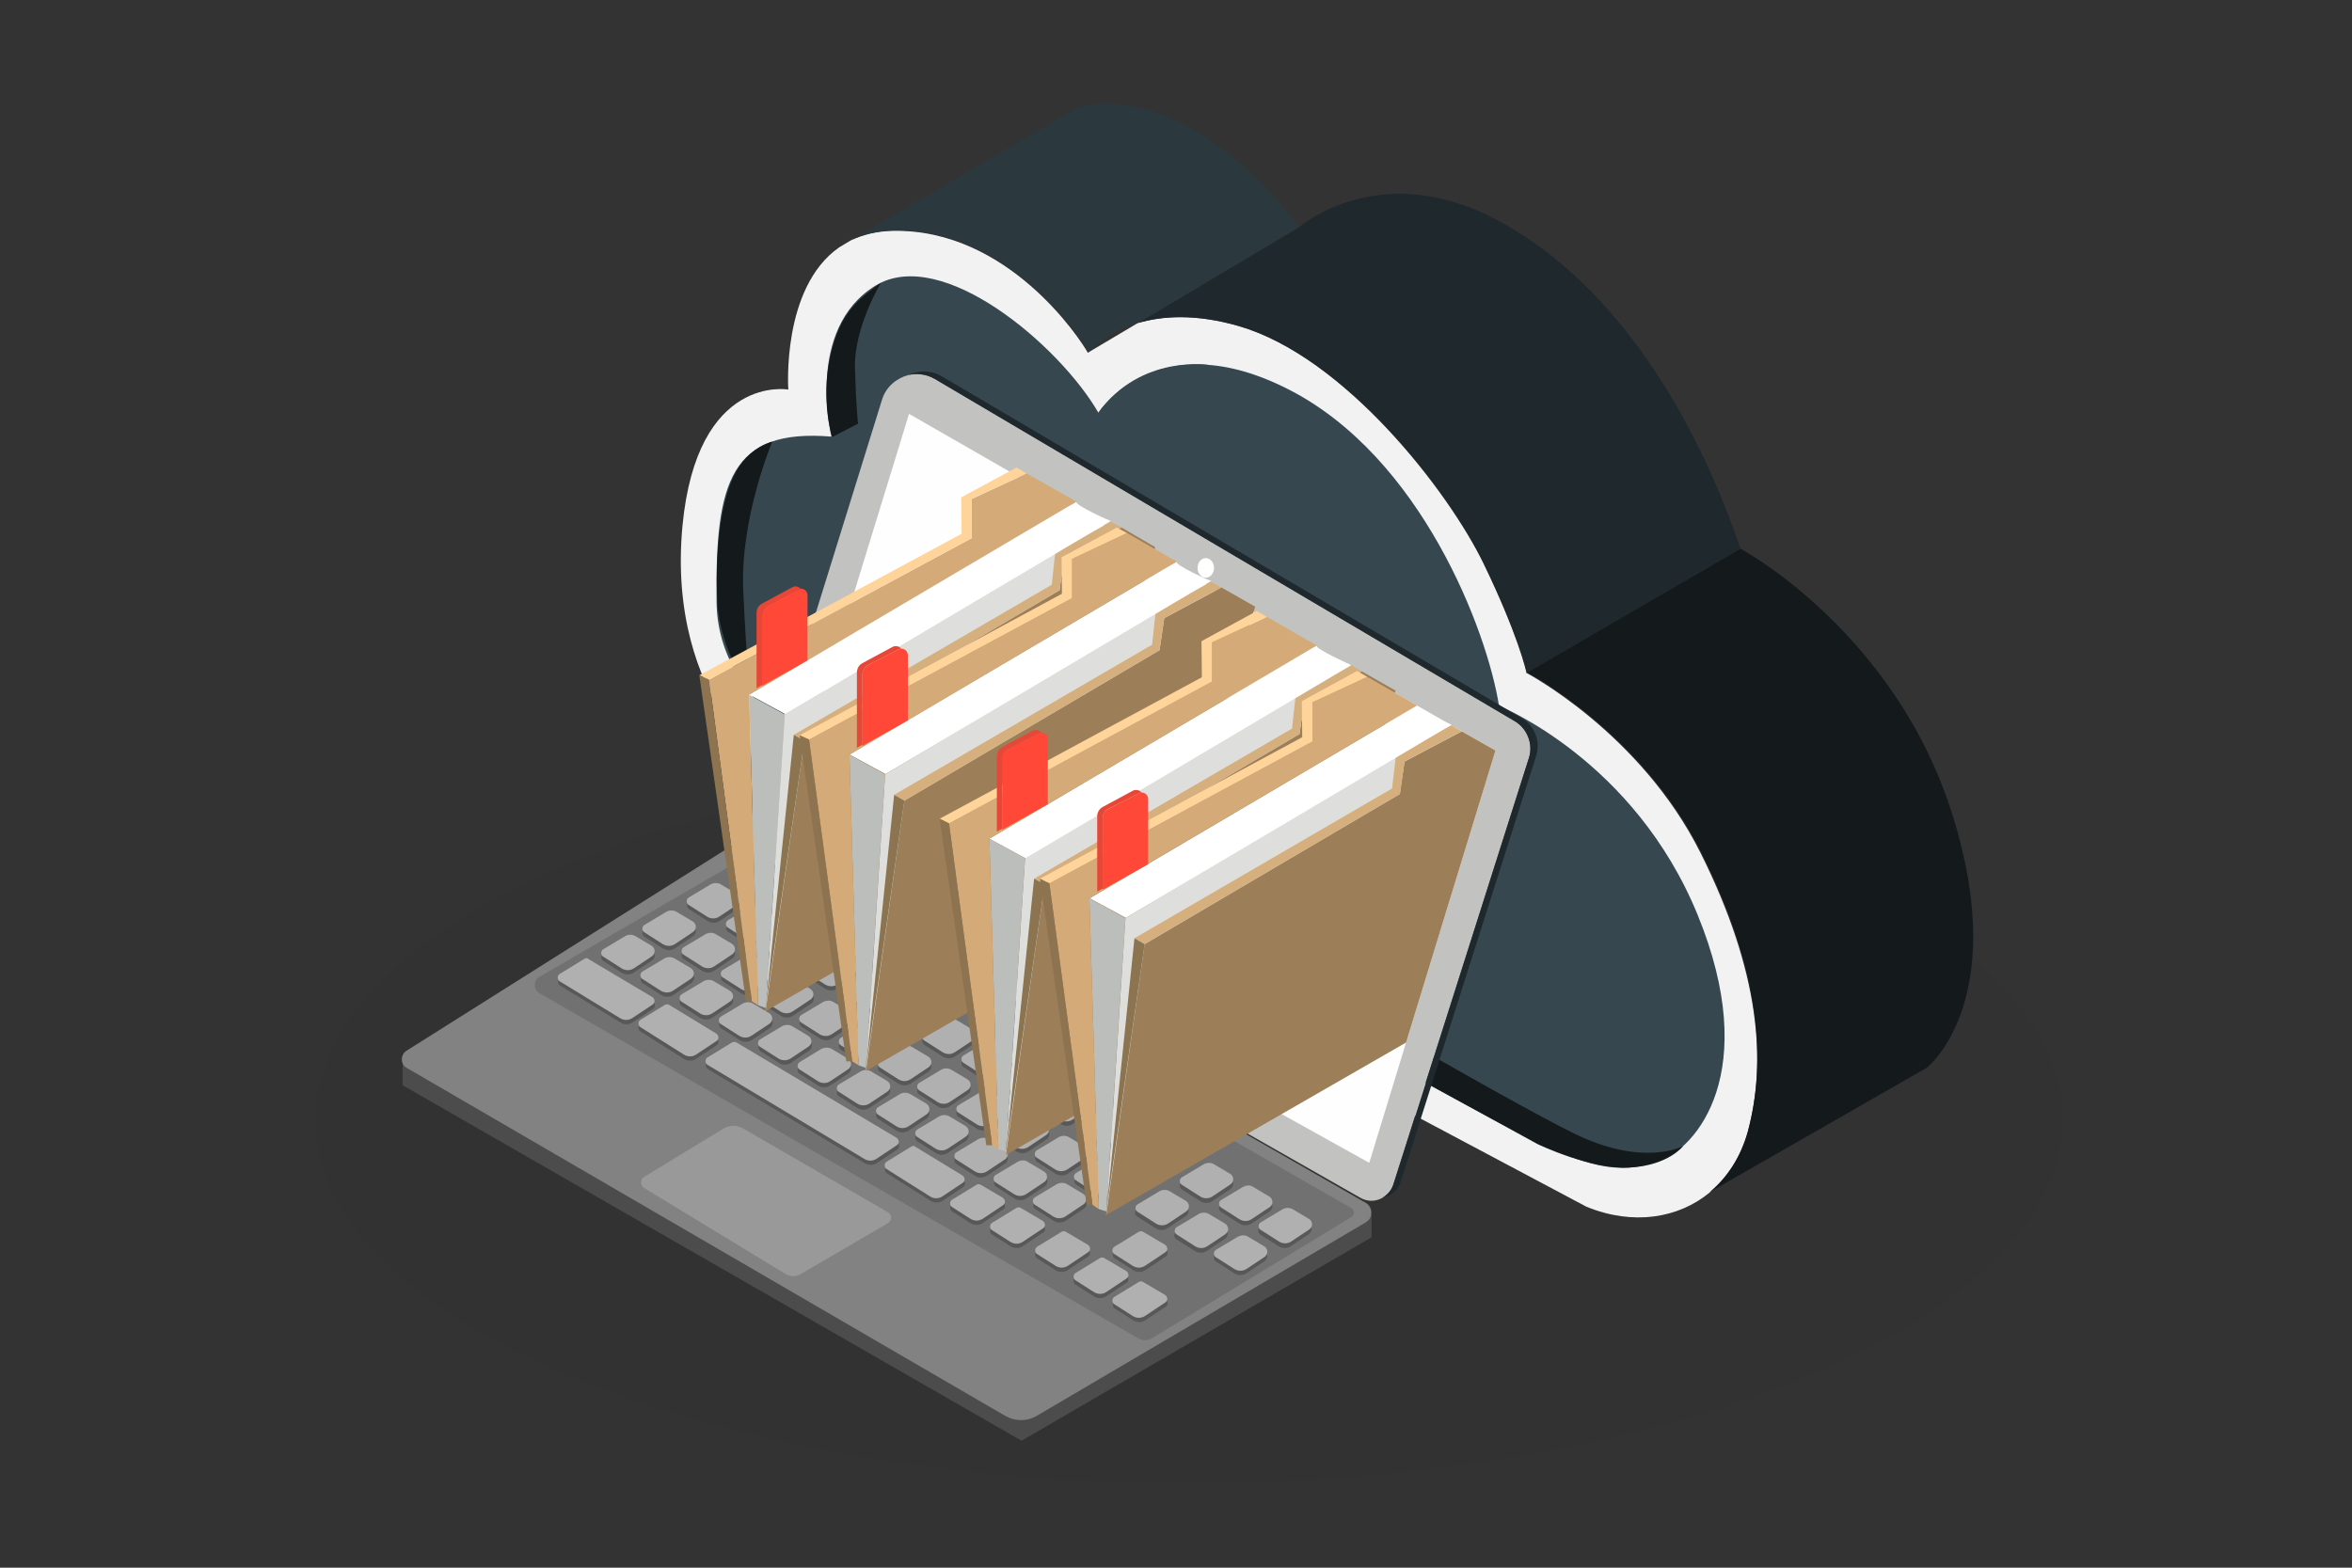<?xml version="1.0" encoding="utf-8"?>
<!-- Generator: Adobe Illustrator 26.0.1, SVG Export Plug-In . SVG Version: 6.00 Build 0)  -->
<svg version="1.1" id="Layer_1" xmlns="http://www.w3.org/2000/svg" xmlns:xlink="http://www.w3.org/1999/xlink" x="0px" y="0px"
	 viewBox="0 0 600 400" style="enable-background:new 0 0 600 400;" xml:space="preserve">
<rect x="0" y="0" width="600" height="400" fill="#333333" stroke="none"/>
<style type="text/css">
	.st0{opacity:5.000000e-02;fill:#231F20;}
	.st1{fill:#F2F2F2;}
	.st2{fill:#4C4C4C;}
	.st3{fill:#36474F;}
	.st4{fill:#2B383E;}
	.st5{fill:#1F292D;}
	.st6{fill:#141A1C;}
	.st7{fill:#828282;}
	.st8{fill:#999999;}
	.st9{fill:#717171;}
	.st10{fill:#585858;}
	.st11{fill:#B0B0B0;}
	.st12{fill:#C2C2C0;}
	.st13{fill:#FFFEFF;}
	.st14{fill:#FFFFFF;}
	.st15{fill:#DEDEDC;}
	.st16{fill:#9C7E58;}
	.st17{fill:#D5AF7E;}
	.st18{fill:#8C7450;}
	.st19{fill:#BCBEBB;}
	.st20{fill:#D4AA78;}
	.st21{fill:#FED49A;}
	.st22{fill:#8D7350;}
	.st23{fill:#FF4838;}
	.st24{fill:#E74737;}
</style>
<ellipse class="st0" cx="303.3" cy="285.7" rx="222.9" ry="92.7"/>
<g>
	<path class="st1" d="M445.9,288.7c-1.7,6.4-5.2,11.8-9.8,15.6c-7.9,6.5-19.4,8.5-31.4,3.6L198.5,198.3c0,0-28.6-19.2-24.4-64.1
		c3.7-39,27-34.8,27-34.8s-1.8-26,13-36.3l3-1.8c3-1.4,6.5-2.3,10.6-2.4c29.5-0.6,48,27.8,49.8,31.1l12.8-7.6h0
		c6.2-1.8,14.7-2.4,25.7,0.8c26.9,7.8,53.5,42.1,62.5,60.7c8.7,18,10.8,27.2,10.9,27.8l0,0c0,0,29.1,15.3,44.4,45.9
		S450.6,271.1,445.9,288.7z"/>
	<polygon class="st2" points="102.7,269.5 102.7,276.9 260.6,367.6 349.9,315.7 349.9,310 	"/>
	<path class="st3" d="M280.2,105.3c0,0,14.8-23.2,48.6-5.9s50.6,61.6,53.6,80.7c0,0,34.5,13.7,50.7,53.4
		c16.2,39.7-0.1,59.7-10.3,62.9c-10.2,3.3-17.8,1.7-36.7-8c-18.9-9.8-164.2-90.1-164.2-90.1s-38.7-13.7-39.1-44.6
		s3.6-44.4,29.3-42.3c0,0-6.8-27.4,11.2-38.5C240.3,62.5,270.4,88.3,280.2,105.3z"/>
	<path class="st4" d="M331.5,57.9l-41,24.4c-8.8,2.6-12.8,7.6-12.8,7.6c-1.8-3.3-20.3-31.7-49.8-31.1c-4.2,0.1-7.7,1-10.6,2.4
		l57.2-33.6C274.3,27.6,299.6,17.2,331.5,57.9z"/>
	<path class="st5" d="M444,140l-54.5,31.7l0,0c-0.1-0.6-2.2-9.8-10.9-27.8c-8.9-18.6-35.6-52.9-62.5-60.7
		c-11.1-3.2-19.6-2.6-25.7-0.8l41-24.4c0,0,20.6-18.2,51.2-1.5C413.2,73.1,433.2,108.1,444,140z"/>
	<path class="st6" d="M491.6,272.4l-55.5,31.8c4.6-3.8,8-9.1,9.8-15.6c4.7-17.6,3.4-40.5-11.9-71.1s-44.4-45.9-44.4-45.9L444,140
		c0,0,39.6,21.1,54.2,68.3C512.9,255.5,491.6,272.4,491.6,272.4z"/>
	<path class="st7" d="M103.8,272.5l152.7,88.8c2.5,1.4,5.5,1.4,7.9,0l84-49.4c1.9-1.1,1.9-3.9,0-5l-157.1-90.1
		c-2-1.1-4.5-1.1-6.4,0.1l-81.2,51.2C102.1,269.1,102.1,271.6,103.8,272.5z"/>
	<path class="st8" d="M184.5,288l-20.2,12.3c-1,0.6-1,2.2,0,2.8l36,21.9c1.3,0.8,2.9,0.8,4.1,0l22.1-12.9c1.1-0.6,1.1-2.2,0-2.8
		l-36.8-21.3C188.1,287,186.1,287,184.5,288z"/>
	<path class="st6" d="M429.4,292.4c0,0-9.6,5.3-26.6-2.6s-95.8-54.2-95.8-54.2l-9.2,4.5l94.4,51.8c0,0,13.9,6.7,23.7,6
		C425.7,297.3,429.4,292.4,429.4,292.4z"/>
	<path class="st9" d="M137.6,253.4l152.8,88.1c1.1,0.6,2.4,0.6,3.4,0l51-31c0.8-0.5,0.8-1.7,0-2.2l-153.5-88c-1.2-0.7-2.7-0.7-3.9,0
		l-49.7,28.9C136,250.1,136,252.5,137.6,253.4z"/>
	<g>
		<g>
			<g>
				<path class="st10" d="M149.1,245.8l-6.2,3.8c-0.7,0.4-0.7,1.5,0,1.9l15.4,9.4c1,0.6,2.2,0.6,3.2-0.1l5.1-3.4
					c0.7-0.5,0.6-1.4-0.1-1.9l-16.3-9.7C149.9,245.5,149.4,245.5,149.1,245.8z"/>
				<path class="st10" d="M169.6,257.5l-6.2,3.8c-0.7,0.4-0.7,1.5,0,1.9l11.1,7c1,0.6,2.2,0.6,3.2-0.1l5.1-3.4
					c0.7-0.5,0.6-1.4-0.1-1.9l-12-7.3C170.4,257.3,170,257.3,169.6,257.5z"/>
				<path class="st10" d="M232.5,293.7l-6.2,3.8c-0.7,0.4-0.7,1.5,0,1.9l11.1,7c1,0.6,2.2,0.6,3.2-0.1l5.1-3.4
					c0.7-0.5,0.6-1.4-0.1-1.9l-12-7.3C233.3,293.4,232.8,293.4,232.5,293.7z"/>
				<path class="st10" d="M249.1,303.4l-6.2,3.8c-0.7,0.4-0.7,1.5,0,1.9l4.7,3c1,0.6,2.2,0.6,3.2-0.1l5.1-3.4
					c0.7-0.5,0.6-1.4-0.1-1.9l-5.6-3.3C249.9,303.2,249.4,303.2,249.1,303.4z"/>
				<path class="st10" d="M259.3,309.3l-6.2,3.8c-0.7,0.4-0.7,1.5,0,1.9l4.7,3c1,0.6,2.2,0.6,3.2-0.1l5.1-3.4
					c0.7-0.5,0.6-1.4-0.1-1.9l-5.6-3.3C260.1,309.1,259.7,309.1,259.3,309.3z"/>
				<g>
					<path class="st10" d="M269.6,303.3l-5.5,3.3c-0.7,0.4-0.7,1.5,0,1.9l4.7,3c1,0.6,2.2,0.6,3.2-0.1l4.5-3c1-0.7,0.9-2.1-0.1-2.7
						l-4.2-2.5C271.4,302.8,270.4,302.8,269.6,303.3z"/>
					<path class="st10" d="M259.6,297.6l-5.5,3.3c-0.7,0.4-0.7,1.5,0,1.9l4.7,3c1,0.6,2.2,0.6,3.2-0.1l4.5-3c1-0.7,0.9-2.1-0.1-2.7
						l-4.2-2.5C261.4,297,260.4,297.1,259.6,297.6z"/>
					<path class="st10" d="M249.5,291.8l-5.5,3.3c-0.7,0.4-0.7,1.5,0,1.9l4.7,3c1,0.6,2.2,0.6,3.2-0.1l4.5-3c1-0.7,0.9-2.1-0.1-2.7
						l-4.2-2.5C251.4,291.3,250.4,291.3,249.5,291.8z"/>
					<path class="st10" d="M239.5,286l-5.5,3.3c-0.7,0.4-0.7,1.5,0,1.9l4.7,3c1,0.6,2.2,0.6,3.2-0.1l4.5-3c1-0.7,0.9-2.1-0.1-2.7
						l-4.2-2.5C241.4,285.5,240.3,285.5,239.5,286z"/>
					<path class="st10" d="M229.5,280.3l-5.5,3.3c-0.7,0.4-0.7,1.5,0,1.9l4.7,3c1,0.6,2.2,0.6,3.2-0.1l4.5-3c1-0.7,0.9-2.1-0.1-2.7
						l-4.2-2.5C231.4,279.8,230.3,279.8,229.5,280.3z"/>
					<path class="st10" d="M219.5,274.5l-5.5,3.3c-0.7,0.4-0.7,1.5,0,1.9l4.7,3c1,0.6,2.2,0.6,3.2-0.1l4.5-3c1-0.7,0.9-2.1-0.1-2.7
						l-4.2-2.5C221.3,274,220.3,274,219.5,274.5z"/>
					<path class="st10" d="M209.5,268.8l-5.5,3.3c-0.7,0.4-0.7,1.5,0,1.9l4.7,3c1,0.6,2.2,0.6,3.2-0.1l4.5-3c1-0.7,0.9-2.1-0.1-2.7
						l-4.2-2.5C211.3,268.3,210.3,268.3,209.5,268.8z"/>
					<path class="st10" d="M199.5,263l-5.5,3.3c-0.7,0.4-0.7,1.5,0,1.9l4.7,3c1,0.6,2.2,0.6,3.2-0.1l4.5-3c1-0.7,0.9-2.1-0.1-2.7
						l-4.2-2.5C201.3,262.5,200.3,262.5,199.5,263z"/>
					<path class="st10" d="M189.5,257.2l-5.5,3.3c-0.7,0.4-0.7,1.5,0,1.9l4.7,3c1,0.6,2.2,0.6,3.2-0.1l4.5-3c1-0.7,0.9-2.1-0.1-2.7
						l-4.2-2.5C191.3,256.7,190.3,256.7,189.5,257.2z"/>
					<path class="st10" d="M179.4,251.5l-5.5,3.3c-0.7,0.4-0.7,1.5,0,1.9l4.7,3c1,0.6,2.2,0.6,3.2-0.1l4.5-3c1-0.7,0.9-2.1-0.1-2.7
						l-4.2-2.5C181.3,251,180.3,251,179.4,251.5z"/>
					<path class="st10" d="M169.4,245.7L164,249c-0.7,0.4-0.7,1.5,0,1.9l4.7,3c1,0.6,2.2,0.6,3.2-0.1l4.5-3c1-0.7,0.9-2.1-0.1-2.7
						l-4.2-2.5C171.3,245.2,170.3,245.2,169.4,245.7z"/>
					<path class="st10" d="M159.4,240l-5.5,3.3c-0.7,0.4-0.7,1.5,0,1.9l4.7,3c1,0.6,2.2,0.6,3.2-0.1l4.5-3c1-0.7,0.9-2.1-0.1-2.7
						l-4.2-2.5C161.3,239.5,160.2,239.5,159.4,240z"/>
				</g>
				<g>
					<path class="st10" d="M280.1,297.1l-5.5,3.3c-0.7,0.4-0.7,1.5,0,1.9l4.7,3c1,0.6,2.2,0.6,3.2-0.1l4.5-3c1-0.7,0.9-2.1-0.1-2.7
						l-4.2-2.5C281.9,296.6,280.9,296.6,280.1,297.1z"/>
					<path class="st10" d="M270.1,291.3l-5.5,3.3c-0.7,0.4-0.7,1.5,0,1.9l4.7,3c1,0.6,2.2,0.6,3.2-0.1l4.5-3c1-0.7,0.9-2.1-0.1-2.7
						l-4.2-2.5C271.9,290.8,270.9,290.8,270.1,291.3z"/>
					<path class="st10" d="M260.1,285.6l-5.5,3.3c-0.7,0.4-0.7,1.5,0,1.9l4.7,3c1,0.6,2.2,0.6,3.2-0.1l4.5-3c1-0.7,0.9-2.1-0.1-2.7
						l-4.2-2.5C261.9,285.1,260.9,285.1,260.1,285.6z"/>
					<path class="st10" d="M250,279.8l-5.5,3.3c-0.7,0.4-0.7,1.5,0,1.9l4.7,3c1,0.6,2.2,0.6,3.2-0.1l4.5-3c1-0.7,0.9-2.1-0.1-2.7
						l-4.2-2.5C251.9,279.3,250.9,279.3,250,279.8z"/>
					<path class="st10" d="M240,274.1l-5.5,3.3c-0.7,0.4-0.7,1.5,0,1.9l4.7,3c1,0.6,2.2,0.6,3.2-0.1l4.5-3c1-0.7,0.9-2.1-0.1-2.7
						l-4.2-2.5C241.9,273.6,240.8,273.6,240,274.1z"/>
					<path class="st10" d="M230,268.3l-5.5,3.3c-0.7,0.4-0.7,1.5,0,1.9l4.7,3c1,0.6,2.2,0.6,3.2-0.1l4.5-3c1-0.7,0.9-2.1-0.1-2.7
						l-4.2-2.5C231.9,267.8,230.8,267.8,230,268.3z"/>
					<path class="st10" d="M220,262.6l-5.5,3.3c-0.7,0.4-0.7,1.5,0,1.9l4.7,3c1,0.6,2.2,0.6,3.2-0.1l4.5-3c1-0.7,0.9-2.1-0.1-2.7
						l-4.2-2.5C221.8,262,220.8,262.1,220,262.6z"/>
					<path class="st10" d="M210,256.8l-5.5,3.3c-0.7,0.4-0.7,1.5,0,1.9l4.7,3c1,0.6,2.2,0.6,3.2-0.1l4.5-3c1-0.7,0.9-2.1-0.1-2.7
						l-4.2-2.5C211.8,256.3,210.8,256.3,210,256.8z"/>
					<path class="st10" d="M200,251l-5.5,3.3c-0.7,0.4-0.7,1.5,0,1.9l4.7,3c1,0.6,2.2,0.6,3.2-0.1l4.5-3c1-0.7,0.9-2.1-0.1-2.7
						l-4.2-2.5C201.8,250.5,200.8,250.5,200,251z"/>
					<path class="st10" d="M190,245.3l-5.5,3.3c-0.7,0.4-0.7,1.5,0,1.9l4.7,3c1,0.6,2.2,0.6,3.2-0.1l4.5-3c1-0.7,0.9-2.1-0.1-2.7
						l-4.2-2.5C191.8,244.8,190.8,244.8,190,245.3z"/>
					<path class="st10" d="M179.9,239.5l-5.5,3.3c-0.7,0.4-0.7,1.5,0,1.9l4.7,3c1,0.6,2.2,0.6,3.2-0.1l4.5-3c1-0.7,0.9-2.1-0.1-2.7
						l-4.2-2.5C181.8,239,180.8,239,179.9,239.5z"/>
					<path class="st10" d="M169.9,233.8l-5.5,3.3c-0.7,0.4-0.7,1.5,0,1.9l4.7,3c1,0.6,2.2,0.6,3.2-0.1l4.5-3c1-0.7,0.9-2.1-0.1-2.7
						l-4.2-2.5C171.8,233.3,170.8,233.3,169.9,233.8z"/>
				</g>
				<g>
					<path class="st10" d="M291.4,290.2l-5.5,3.3c-0.7,0.4-0.7,1.5,0,1.9l4.7,3c1,0.6,2.2,0.6,3.2-0.1l4.5-3c1-0.7,0.9-2.1-0.1-2.7
						l-4.2-2.5C293.2,289.6,292.2,289.7,291.4,290.2z"/>
					<path class="st10" d="M281.4,284.4l-5.5,3.3c-0.7,0.4-0.7,1.5,0,1.9l4.7,3c1,0.6,2.2,0.6,3.2-0.1l4.5-3c1-0.7,0.9-2.1-0.1-2.7
						l-4.2-2.5C283.2,283.9,282.2,283.9,281.4,284.4z"/>
					<path class="st10" d="M271.4,278.6l-5.5,3.3c-0.7,0.4-0.7,1.5,0,1.9l4.7,3c1,0.6,2.2,0.6,3.2-0.1l4.5-3c1-0.7,0.9-2.1-0.1-2.7
						l-4.2-2.5C273.2,278.1,272.2,278.1,271.4,278.6z"/>
					<path class="st10" d="M261.4,272.9l-5.5,3.3c-0.7,0.4-0.7,1.5,0,1.9l4.7,3c1,0.6,2.2,0.6,3.2-0.1l4.5-3c1-0.7,0.9-2.1-0.1-2.7
						l-4.2-2.5C263.2,272.4,262.2,272.4,261.4,272.9z"/>
					<path class="st10" d="M251.3,267.1l-5.5,3.3c-0.7,0.4-0.7,1.5,0,1.9l4.7,3c1,0.6,2.2,0.6,3.2-0.1l4.5-3c1-0.7,0.9-2.1-0.1-2.7
						l-4.2-2.5C253.2,266.6,252.2,266.6,251.3,267.1z"/>
					<path class="st10" d="M241.3,261.4l-5.5,3.3c-0.7,0.4-0.7,1.5,0,1.9l4.7,3c1,0.6,2.2,0.6,3.2-0.1l4.5-3c1-0.7,0.9-2.1-0.1-2.7
						l-4.2-2.5C243.2,260.9,242.2,260.9,241.3,261.4z"/>
					<path class="st10" d="M231.3,255.6l-5.5,3.3c-0.7,0.4-0.7,1.5,0,1.9l4.7,3c1,0.6,2.2,0.6,3.2-0.1l4.5-3c1-0.7,0.9-2.1-0.1-2.7
						l-4.2-2.5C233.2,255.1,232.1,255.1,231.3,255.6z"/>
					<path class="st10" d="M221.3,249.8l-5.5,3.3c-0.7,0.4-0.7,1.5,0,1.9l4.7,3c1,0.6,2.2,0.6,3.2-0.1l4.5-3c1-0.7,0.9-2.1-0.1-2.7
						l-4.2-2.5C223.2,249.3,222.1,249.3,221.3,249.8z"/>
					<path class="st10" d="M211.3,244.1l-5.5,3.3c-0.7,0.4-0.7,1.5,0,1.9l4.7,3c1,0.6,2.2,0.6,3.2-0.1l4.5-3c1-0.7,0.9-2.1-0.1-2.7
						l-4.2-2.5C213.1,243.6,212.1,243.6,211.3,244.1z"/>
					<path class="st10" d="M201.3,238.3l-5.5,3.3c-0.7,0.4-0.7,1.5,0,1.9l4.7,3c1,0.6,2.2,0.6,3.2-0.1l4.5-3c1-0.7,0.9-2.1-0.1-2.7
						l-4.2-2.5C203.1,237.8,202.1,237.8,201.3,238.3z"/>
					<path class="st10" d="M191.3,232.6l-5.5,3.3c-0.7,0.4-0.7,1.5,0,1.9l4.7,3c1,0.6,2.2,0.6,3.2-0.1l4.5-3c1-0.7,0.9-2.1-0.1-2.7
						l-4.2-2.5C193.1,232.1,192.1,232.1,191.3,232.6z"/>
					<path class="st10" d="M181.3,226.8l-5.5,3.3c-0.7,0.4-0.7,1.5,0,1.9l4.7,3c1,0.6,2.2,0.6,3.2-0.1l4.5-3c1-0.7,0.9-2.1-0.1-2.7
						l-4.2-2.5C183.1,226.3,182.1,226.3,181.3,226.8z"/>
				</g>
				<path class="st10" d="M270.8,315.4l-6.2,3.8c-0.7,0.4-0.7,1.5,0,1.9l4.7,3c1,0.6,2.2,0.6,3.2-0.1l5.1-3.4
					c0.7-0.5,0.6-1.4-0.1-1.9l-5.6-3.3C271.6,315.2,271.2,315.2,270.8,315.4z"/>
				<path class="st10" d="M280.6,322.1l-6.2,3.8c-0.7,0.4-0.7,1.5,0,1.9l4.7,3c1,0.6,2.2,0.6,3.2-0.1l5.1-3.4
					c0.7-0.5,0.6-1.4-0.1-1.9l-5.6-3.3C281.4,321.9,281,321.9,280.6,322.1z"/>
				<path class="st10" d="M290.6,328.2l-6.2,3.8c-0.7,0.4-0.7,1.5,0,1.9l4.7,3c1,0.6,2.2,0.6,3.2-0.1l5.1-3.4
					c0.7-0.5,0.6-1.4-0.1-1.9l-5.6-3.3C291.3,328,290.9,328,290.6,328.2z"/>
				<path class="st10" d="M290.6,315.4l-6.2,3.8c-0.7,0.4-0.7,1.5,0,1.9l4.7,3c1,0.6,2.2,0.6,3.2-0.1l5.1-3.4
					c0.7-0.5,0.6-1.4-0.1-1.9l-5.6-3.3C291.3,315.2,290.9,315.2,290.6,315.4z"/>
				<path class="st10" d="M186.8,267.1l-6.2,3.8c-0.7,0.4-0.7,1.5,0,1.9l40,24c1,0.6,2.2,0.6,3.2-0.1l5.1-3.4
					c0.7-0.5,0.6-1.4-0.1-1.9l-40.9-24.3C187.6,266.9,187.1,266.9,186.8,267.1z"/>
			</g>
		</g>
		<g>
			<g>
				<path class="st11" d="M149,244.7l-6.2,3.8c-0.7,0.4-0.7,1.5,0,1.9l15.4,9.4c1,0.6,2.2,0.6,3.2-0.1l5.1-3.4
					c0.7-0.5,0.6-1.4-0.1-1.9l-16.3-9.7C149.8,244.4,149.4,244.4,149,244.7z"/>
				<path class="st11" d="M169.6,256.4l-6.2,3.8c-0.7,0.4-0.7,1.5,0,1.9l11.1,7c1,0.6,2.2,0.6,3.2-0.1l5.1-3.4
					c0.7-0.5,0.6-1.4-0.1-1.9l-12-7.3C170.4,256.2,169.9,256.2,169.6,256.4z"/>
				<path class="st11" d="M232.4,292.6l-6.2,3.8c-0.7,0.4-0.7,1.5,0,1.9l11.1,7c1,0.6,2.2,0.6,3.2-0.1l5.1-3.4
					c0.7-0.5,0.6-1.4-0.1-1.9l-12-7.3C233.2,292.3,232.8,292.3,232.4,292.6z"/>
				<path class="st11" d="M249.1,302.3l-6.2,3.8c-0.7,0.4-0.7,1.5,0,1.9l4.7,3c1,0.6,2.2,0.6,3.2-0.1l5.1-3.4
					c0.7-0.5,0.6-1.4-0.1-1.9l-5.6-3.3C249.8,302.1,249.4,302.1,249.1,302.3z"/>
				<path class="st11" d="M259.3,308.2l-6.2,3.8c-0.7,0.4-0.7,1.5,0,1.9l4.7,3c1,0.6,2.2,0.6,3.2-0.1l5.1-3.4
					c0.7-0.5,0.6-1.4-0.1-1.9l-5.6-3.3C260.1,308,259.6,308,259.3,308.2z"/>
				<g>
					<path class="st11" d="M269.5,302.2l-5.5,3.3c-0.7,0.4-0.7,1.5,0,1.9l4.7,3c1,0.6,2.2,0.6,3.2-0.1l4.5-3c1-0.7,0.9-2.1-0.1-2.7
						l-4.2-2.5C271.4,301.7,270.3,301.7,269.5,302.2z"/>
					<path class="st11" d="M259.5,296.5l-5.5,3.3c-0.7,0.4-0.7,1.5,0,1.9l4.7,3c1,0.6,2.2,0.6,3.2-0.1l4.5-3c1-0.7,0.9-2.1-0.1-2.7
						l-4.2-2.5C261.4,295.9,260.3,296,259.5,296.5z"/>
					<path class="st11" d="M249.5,290.7L244,294c-0.7,0.4-0.7,1.5,0,1.9l4.7,3c1,0.6,2.2,0.6,3.2-0.1l4.5-3c1-0.7,0.9-2.1-0.1-2.7
						l-4.2-2.5C251.3,290.2,250.3,290.2,249.5,290.7z"/>
					<path class="st11" d="M239.5,284.9l-5.5,3.3c-0.7,0.4-0.7,1.5,0,1.9l4.7,3c1,0.6,2.2,0.6,3.2-0.1l4.5-3c1-0.7,0.9-2.1-0.1-2.7
						l-4.2-2.5C241.3,284.4,240.3,284.4,239.5,284.9z"/>
					<path class="st11" d="M229.5,279.2l-5.5,3.3c-0.7,0.4-0.7,1.5,0,1.9l4.7,3c1,0.6,2.2,0.6,3.2-0.1l4.5-3c1-0.7,0.9-2.1-0.1-2.7
						l-4.2-2.5C231.3,278.7,230.3,278.7,229.5,279.2z"/>
					<path class="st11" d="M219.5,273.4l-5.5,3.3c-0.7,0.4-0.7,1.5,0,1.9l4.7,3c1,0.6,2.2,0.6,3.2-0.1l4.5-3c1-0.7,0.9-2.1-0.1-2.7
						l-4.2-2.5C221.3,272.9,220.3,272.9,219.5,273.4z"/>
					<path class="st11" d="M209.4,267.7L204,271c-0.7,0.4-0.7,1.5,0,1.9l4.7,3c1,0.6,2.2,0.6,3.2-0.1l4.5-3c1-0.7,0.9-2.1-0.1-2.7
						l-4.2-2.5C211.3,267.2,210.3,267.2,209.4,267.7z"/>
					<path class="st11" d="M199.4,261.9l-5.5,3.3c-0.7,0.4-0.7,1.5,0,1.9l4.7,3c1,0.6,2.2,0.6,3.2-0.1l4.5-3c1-0.7,0.9-2.1-0.1-2.7
						l-4.2-2.5C201.3,261.4,200.3,261.4,199.4,261.9z"/>
					<path class="st11" d="M189.4,256.1l-5.5,3.3c-0.7,0.4-0.7,1.5,0,1.9l4.7,3c1,0.6,2.2,0.6,3.2-0.1l4.5-3c1-0.7,0.9-2.1-0.1-2.7
						l-4.2-2.5C191.3,255.6,190.2,255.6,189.4,256.1z"/>
					<path class="st11" d="M179.4,250.4l-5.5,3.3c-0.7,0.4-0.7,1.5,0,1.9l4.7,3c1,0.6,2.2,0.6,3.2-0.1l4.5-3c1-0.7,0.9-2.1-0.1-2.7
						l-4.2-2.5C181.3,249.9,180.2,249.9,179.4,250.4z"/>
					<path class="st11" d="M169.4,244.6l-5.5,3.3c-0.7,0.4-0.7,1.5,0,1.9l4.7,3c1,0.6,2.2,0.6,3.2-0.1l4.5-3c1-0.7,0.9-2.1-0.1-2.7
						l-4.2-2.5C171.2,244.1,170.2,244.1,169.4,244.6z"/>
					<path class="st11" d="M159.4,238.9l-5.5,3.3c-0.7,0.4-0.7,1.5,0,1.9l4.7,3c1,0.6,2.2,0.6,3.2-0.1l4.5-3c1-0.7,0.9-2.1-0.1-2.7
						l-4.2-2.5C161.2,238.4,160.2,238.4,159.4,238.9z"/>
				</g>
				<g>
					<path class="st11" d="M280,296l-5.5,3.3c-0.7,0.4-0.7,1.5,0,1.9l4.7,3c1,0.6,2.2,0.6,3.2-0.1l4.5-3c1-0.7,0.9-2.1-0.1-2.7
						l-4.2-2.5C281.9,295.5,280.9,295.5,280,296z"/>
					<path class="st11" d="M270,290.2l-5.5,3.3c-0.7,0.4-0.7,1.5,0,1.9l4.7,3c1,0.6,2.2,0.6,3.2-0.1l4.5-3c1-0.7,0.9-2.1-0.1-2.7
						l-4.2-2.5C271.9,289.7,270.8,289.7,270,290.2z"/>
					<path class="st11" d="M260,284.5l-5.5,3.3c-0.7,0.4-0.7,1.5,0,1.9l4.7,3c1,0.6,2.2,0.6,3.2-0.1l4.5-3c1-0.7,0.9-2.1-0.1-2.7
						l-4.2-2.5C261.9,284,260.8,284,260,284.5z"/>
					<path class="st11" d="M250,278.7l-5.5,3.3c-0.7,0.4-0.7,1.5,0,1.9l4.7,3c1,0.6,2.2,0.6,3.2-0.1l4.5-3c1-0.7,0.9-2.1-0.1-2.7
						l-4.2-2.5C251.8,278.2,250.8,278.2,250,278.7z"/>
					<path class="st11" d="M240,273l-5.5,3.3c-0.7,0.4-0.7,1.5,0,1.9l4.7,3c1,0.6,2.2,0.6,3.2-0.1l4.5-3c1-0.7,0.9-2.1-0.1-2.7
						l-4.2-2.5C241.8,272.5,240.8,272.5,240,273z"/>
					<path class="st11" d="M230,267.2l-5.5,3.3c-0.7,0.4-0.7,1.5,0,1.9l4.7,3c1,0.6,2.2,0.6,3.2-0.1l4.5-3c1-0.7,0.9-2.1-0.1-2.7
						l-4.2-2.5C231.8,266.7,230.8,266.7,230,267.2z"/>
					<path class="st11" d="M220,261.5l-5.5,3.3c-0.7,0.4-0.7,1.5,0,1.9l4.7,3c1,0.6,2.2,0.6,3.2-0.1l4.5-3c1-0.7,0.9-2.1-0.1-2.7
						l-4.2-2.5C221.8,260.9,220.8,261,220,261.5z"/>
					<path class="st11" d="M209.9,255.7l-5.5,3.3c-0.7,0.4-0.7,1.5,0,1.9l4.7,3c1,0.6,2.2,0.6,3.2-0.1l4.5-3c1-0.7,0.9-2.1-0.1-2.7
						l-4.2-2.5C211.8,255.2,210.8,255.2,209.9,255.7z"/>
					<path class="st11" d="M199.9,249.9l-5.5,3.3c-0.7,0.4-0.7,1.5,0,1.9l4.7,3c1,0.6,2.2,0.6,3.2-0.1l4.5-3c1-0.7,0.9-2.1-0.1-2.7
						l-4.2-2.5C201.8,249.4,200.8,249.4,199.9,249.9z"/>
					<path class="st11" d="M189.9,244.2l-5.5,3.3c-0.7,0.4-0.7,1.5,0,1.9l4.7,3c1,0.6,2.2,0.6,3.2-0.1l4.5-3c1-0.7,0.9-2.1-0.1-2.7
						l-4.2-2.5C191.8,243.7,190.7,243.7,189.9,244.2z"/>
					<path class="st11" d="M179.9,238.4l-5.5,3.3c-0.7,0.4-0.7,1.5,0,1.9l4.7,3c1,0.6,2.2,0.6,3.2-0.1l4.5-3c1-0.7,0.9-2.1-0.1-2.7
						l-4.2-2.5C181.8,237.9,180.7,237.9,179.9,238.4z"/>
					<path class="st11" d="M169.9,232.7l-5.5,3.3c-0.7,0.4-0.7,1.5,0,1.9l4.7,3c1,0.6,2.2,0.6,3.2-0.1l4.5-3c1-0.7,0.9-2.1-0.1-2.7
						l-4.2-2.5C171.7,232.2,170.7,232.2,169.9,232.7z"/>
				</g>
				<g>
					<path class="st11" d="M291.4,289.1l-5.5,3.3c-0.7,0.4-0.7,1.5,0,1.9l4.7,3c1,0.6,2.2,0.6,3.2-0.1l4.5-3c1-0.7,0.9-2.1-0.1-2.7
						L294,289C293.2,288.5,292.2,288.6,291.4,289.1z"/>
					<path class="st11" d="M281.3,283.3l-5.5,3.3c-0.7,0.4-0.7,1.5,0,1.9l4.7,3c1,0.6,2.2,0.6,3.2-0.1l4.5-3c1-0.7,0.9-2.1-0.1-2.7
						l-4.2-2.5C283.2,282.8,282.2,282.8,281.3,283.3z"/>
					<path class="st11" d="M271.3,277.5l-5.5,3.3c-0.7,0.4-0.7,1.5,0,1.9l4.7,3c1,0.6,2.2,0.6,3.2-0.1l4.5-3c1-0.7,0.9-2.1-0.1-2.7
						l-4.2-2.5C273.2,277,272.2,277,271.3,277.5z"/>
					<path class="st11" d="M261.3,271.8l-5.5,3.3c-0.7,0.4-0.7,1.5,0,1.9l4.7,3c1,0.6,2.2,0.6,3.2-0.1l4.5-3c1-0.7,0.9-2.1-0.1-2.7
						l-4.2-2.5C263.2,271.3,262.1,271.3,261.3,271.8z"/>
					<path class="st11" d="M251.3,266l-5.5,3.3c-0.7,0.4-0.7,1.5,0,1.9l4.7,3c1,0.6,2.2,0.6,3.2-0.1l4.5-3c1-0.7,0.9-2.1-0.1-2.7
						L254,266C253.2,265.5,252.1,265.5,251.3,266z"/>
					<path class="st11" d="M241.3,260.3l-5.5,3.3c-0.7,0.4-0.7,1.5,0,1.9l4.7,3c1,0.6,2.2,0.6,3.2-0.1l4.5-3c1-0.7,0.9-2.1-0.1-2.7
						l-4.2-2.5C243.1,259.8,242.1,259.8,241.3,260.3z"/>
					<path class="st11" d="M231.3,254.5l-5.5,3.3c-0.7,0.4-0.7,1.5,0,1.9l4.7,3c1,0.6,2.2,0.6,3.2-0.1l4.5-3c1-0.7,0.9-2.1-0.1-2.7
						l-4.2-2.5C233.1,254,232.1,254,231.3,254.5z"/>
					<path class="st11" d="M221.3,248.7l-5.5,3.3c-0.7,0.4-0.7,1.5,0,1.9l4.7,3c1,0.6,2.2,0.6,3.2-0.1l4.5-3c1-0.7,0.9-2.1-0.1-2.7
						l-4.2-2.5C223.1,248.2,222.1,248.2,221.3,248.7z"/>
					<path class="st11" d="M211.3,243l-5.5,3.3c-0.7,0.4-0.7,1.5,0,1.9l4.7,3c1,0.6,2.2,0.6,3.2-0.1l4.5-3c1-0.7,0.9-2.1-0.1-2.7
						l-4.2-2.5C213.1,242.5,212.1,242.5,211.3,243z"/>
					<path class="st11" d="M201.2,237.2l-5.5,3.3c-0.7,0.4-0.7,1.5,0,1.9l4.7,3c1,0.6,2.2,0.6,3.2-0.1l4.5-3c1-0.7,0.9-2.1-0.1-2.7
						l-4.2-2.5C203.1,236.7,202.1,236.7,201.2,237.2z"/>
					<path class="st11" d="M191.2,231.5l-5.5,3.3c-0.7,0.4-0.7,1.5,0,1.9l4.7,3c1,0.6,2.2,0.6,3.2-0.1l4.5-3c1-0.7,0.9-2.1-0.1-2.7
						l-4.2-2.5C193.1,231,192,231,191.2,231.5z"/>
					<path class="st11" d="M181.2,225.7l-5.5,3.3c-0.7,0.4-0.7,1.5,0,1.9l4.7,3c1,0.6,2.2,0.6,3.2-0.1l4.5-3c1-0.7,0.9-2.1-0.1-2.7
						l-4.2-2.5C183.1,225.2,182,225.2,181.2,225.7z"/>
				</g>
				<path class="st11" d="M270.8,314.3l-6.2,3.8c-0.7,0.4-0.7,1.5,0,1.9l4.7,3c1,0.6,2.2,0.6,3.2-0.1l5.1-3.4
					c0.7-0.5,0.6-1.4-0.1-1.9l-5.6-3.3C271.6,314.1,271.2,314.1,270.8,314.3z"/>
				<path class="st11" d="M280.6,321l-6.2,3.8c-0.7,0.4-0.7,1.5,0,1.9l4.7,3c1,0.6,2.2,0.6,3.2-0.1l5.1-3.4c0.7-0.5,0.6-1.4-0.1-1.9
					l-5.6-3.3C281.4,320.8,280.9,320.8,280.6,321z"/>
				<path class="st11" d="M290.5,327.1l-6.2,3.8c-0.7,0.4-0.7,1.5,0,1.9l4.7,3c1,0.6,2.2,0.6,3.2-0.1l5.1-3.4
					c0.7-0.5,0.6-1.4-0.1-1.9l-5.6-3.3C291.3,326.9,290.9,326.9,290.5,327.1z"/>
				<path class="st11" d="M290.5,314.3l-6.2,3.8c-0.7,0.4-0.7,1.5,0,1.9l4.7,3c1,0.6,2.2,0.6,3.2-0.1l5.1-3.4
					c0.7-0.5,0.6-1.4-0.1-1.9l-5.6-3.3C291.3,314.1,290.9,314.1,290.5,314.3z"/>
				<path class="st11" d="M186.7,266l-6.2,3.8c-0.7,0.4-0.7,1.5,0,1.9l40,24c1,0.6,2.2,0.6,3.2-0.1l5.1-3.4c0.7-0.5,0.6-1.4-0.1-1.9
					L187.9,266C187.5,265.8,187.1,265.8,186.7,266z"/>
			</g>
		</g>
	</g>
	<g>
		<g>
			<path class="st10" d="M315.7,316.7l-5.5,3.3c-0.7,0.4-0.7,1.5,0,1.9l4.7,3c1,0.6,2.2,0.6,3.2-0.1l4.5-3c1-0.7,0.9-2.1-0.1-2.7
				l-4.2-2.5C317.5,316.2,316.5,316.2,315.7,316.7z"/>
			<path class="st10" d="M305.6,311l-5.5,3.3c-0.7,0.4-0.7,1.5,0,1.9l4.7,3c1,0.6,2.2,0.6,3.2-0.1l4.5-3c1-0.7,0.9-2.1-0.1-2.7
				l-4.2-2.5C307.5,310.5,306.5,310.5,305.6,311z"/>
			<path class="st10" d="M295.6,305.2l-5.5,3.3c-0.7,0.4-0.7,1.5,0,1.9l4.7,3c1,0.6,2.2,0.6,3.2-0.1l4.5-3c1-0.7,0.9-2.1-0.1-2.7
				l-4.2-2.5C297.5,304.7,296.5,304.7,295.6,305.2z"/>
		</g>
		<g>
			<path class="st10" d="M327,309.8l-5.5,3.3c-0.7,0.4-0.7,1.5,0,1.9l4.7,3c1,0.6,2.2,0.6,3.2-0.1l4.5-3c1-0.7,0.9-2.1-0.1-2.7
				l-4.2-2.5C328.8,309.3,327.8,309.3,327,309.8z"/>
			<path class="st10" d="M317,304l-5.5,3.3c-0.7,0.4-0.7,1.5,0,1.9l4.7,3c1,0.6,2.2,0.6,3.2-0.1l4.5-3c1-0.7,0.9-2.1-0.1-2.7
				l-4.2-2.5C318.8,303.5,317.8,303.5,317,304z"/>
			<path class="st10" d="M307,298.3l-5.5,3.3c-0.7,0.4-0.7,1.5,0,1.9l4.7,3c1,0.6,2.2,0.6,3.2-0.1l4.5-3c1-0.7,0.9-2.1-0.1-2.7
				l-4.2-2.5C308.8,297.8,307.8,297.8,307,298.3z"/>
		</g>
	</g>
	<g>
		<g>
			<path class="st11" d="M315.7,315.6l-5.5,3.3c-0.7,0.4-0.7,1.5,0,1.9l4.7,3c1,0.6,2.2,0.6,3.2-0.1l4.5-3c1-0.7,0.9-2.1-0.1-2.7
				l-4.2-2.5C317.6,315.1,316.6,315.1,315.7,315.6z"/>
			<path class="st11" d="M305.7,309.8l-5.5,3.3c-0.7,0.4-0.7,1.5,0,1.9l4.7,3c1,0.6,2.2,0.6,3.2-0.1l4.5-3c1-0.7,0.9-2.1-0.1-2.7
				l-4.2-2.5C307.6,309.3,306.5,309.3,305.7,309.8z"/>
			<path class="st11" d="M295.7,304l-5.5,3.3c-0.7,0.4-0.7,1.5,0,1.9l4.7,3c1,0.6,2.2,0.6,3.2-0.1l4.5-3c1-0.7,0.9-2.1-0.1-2.7
				l-4.2-2.5C297.6,303.5,296.5,303.5,295.7,304z"/>
		</g>
		<g>
			<path class="st11" d="M327.1,308.6l-5.5,3.3c-0.7,0.4-0.7,1.5,0,1.9l4.7,3c1,0.6,2.2,0.6,3.2-0.1l4.5-3c1-0.7,0.9-2.1-0.1-2.7
				l-4.2-2.5C328.9,308.1,327.9,308.1,327.1,308.6z"/>
			<path class="st11" d="M317,302.9l-5.5,3.3c-0.7,0.4-0.7,1.5,0,1.9l4.7,3c1,0.6,2.2,0.6,3.2-0.1l4.5-3c1-0.7,0.9-2.1-0.1-2.7
				l-4.2-2.5C318.9,302.3,317.9,302.4,317,302.9z"/>
			<path class="st11" d="M307,297.1l-5.5,3.3c-0.7,0.4-0.7,1.5,0,1.9l4.7,3c1,0.6,2.2,0.6,3.2-0.1l4.5-3c1-0.7,0.9-2.1-0.1-2.7
				l-4.2-2.5C308.9,296.6,307.9,296.6,307,297.1z"/>
		</g>
	</g>
	<path class="st12" d="M390,193.5l-34.6,108.8c-0.5,1.5-1.5,2.6-2.7,3.3c-1.7,1-3.8,1.1-5.7,0L189.6,216l35.4-114
		c1-3.3,3.7-5.5,6.7-6.3h0c2.2-0.5,4.7-0.2,6.8,1L386.4,184C389.7,185.9,391.2,189.9,390,193.5z"/>
	<polygon class="st13" points="231.9,105.6 381.5,191.5 349.3,296.7 198.9,213 	"/>
	<path class="st5" d="M391.9,192.8l-34.6,108.8c-0.7,2.2-2.5,3.6-4.5,3.9c1.2-0.7,2.2-1.8,2.7-3.3L390,193.5
		c1.2-3.6-0.4-7.6-3.6-9.5L238.5,96.7c-2.2-1.3-4.6-1.6-6.8-1c2.7-1.3,5.9-1.3,8.7,0.4l147.9,87.2
		C391.5,185.2,393,189.2,391.9,192.8z"/>
	<ellipse class="st14" cx="307.6" cy="144.9" rx="2.1" ry="2.5"/>
	<path class="st3" d="M280.2,105.3c0,0,11.1-9.2,28.6-12.1C308.8,93.1,291.1,90.2,280.2,105.3z"/>
	<path class="st6" d="M224.7,72.2c0,0-6.9,11.4-6.6,21.8s0.8,14.1,0.8,14.1l-6.6,3.4c0,0-3-9-0.5-20.5S219.2,76.2,224.7,72.2z"/>
	<path class="st6" d="M197,112.7c0,0-8.2,19.4-7.4,37.8c0.8,18.4,1.8,26.3,1.8,26.3s-7.8-11-8.4-23.1s0.7-25.6,4.4-32.6
		C190.9,114,197,112.7,197,112.7z"/>
	<g>
		<polygon class="st15" points="200.2,182.3 195.3,258 270.3,150.6 271.4,142.4 269.2,140.9 		"/>
		<polygon class="st16" points="205.2,189 195.3,258 271.8,214.1 294.7,139.6 286.1,134.6 271.4,142.4 270.3,150.6 		"/>
		<polygon class="st17" points="202.5,187.5 205.2,189 270.3,150.6 271.4,142.4 286.1,134.6 283.4,133.1 269.2,140.9 268.3,149.2 		
			"/>
		<polygon class="st18" points="202.5,187.5 195.3,257.2 205.2,189 		"/>
		<path class="st14" d="M274.6,128l-83.5,49.2l9.2,5l83.1-49.3C283.4,133.1,273.8,128.7,274.6,128z"/>
		<polygon class="st19" points="191.1,177.3 193.4,256.5 195.3,257.2 200.2,182.3 		"/>
		<polygon class="st20" points="261.9,120.8 247.9,127.3 247.9,137.3 180.9,173.4 191.8,255.5 193.4,256.5 191.1,177.3 274.6,128 		
			"/>
		<polygon class="st21" points="259.3,119.3 245.2,126.9 245.3,136.2 178.4,172.3 180.9,173.4 247.9,137.3 247.9,127.3 261.9,120.8 
					"/>
		<polygon class="st22" points="178.4,172.3 190.3,255.5 191.8,255.5 180.9,173.4 		"/>
		<path class="st23" d="M206,151.9v16.6l-11.6,6.5v-18.3c0-1,0.5-1.8,1.4-2.3l7.8-4c0.2-0.1,0.5-0.2,0.7-0.2
			C205.2,150.2,206,150.9,206,151.9z"/>
		<path class="st24" d="M204.3,150.3c-0.2,0-0.5,0.1-0.7,0.2l-7.8,4c-0.8,0.4-1.4,1.3-1.4,2.3v18l-1.4,0.8v-19.2
			c0-1,0.5-1.9,1.4-2.4l7.8-4.2C203,149.4,203.8,149.7,204.3,150.3z"/>
	</g>
	<g>
		<polygon class="st15" points="225.8,197.6 220.9,273.3 295.8,165.9 297,157.7 294.8,156.2 		"/>
		<polygon class="st16" points="230.7,204.3 220.9,273.3 297.4,229.3 320.2,154.8 311.6,149.9 297,157.7 295.8,165.9 		"/>
		<polygon class="st17" points="228.1,202.8 230.7,204.3 295.8,165.9 297,157.7 311.6,149.9 308.9,148.4 294.8,156.2 293.9,164.5 		
			"/>
		<polygon class="st18" points="228.1,202.8 220.9,272.5 230.7,204.3 		"/>
		<path class="st14" d="M300.2,143.3l-83.5,49.2l9.2,5l83.1-49.3C308.9,148.4,299.3,144,300.2,143.3z"/>
		<polygon class="st19" points="216.7,192.6 219,271.8 220.9,272.5 225.8,197.6 		"/>
		<polygon class="st20" points="287.5,136 273.5,142.6 273.5,152.6 206.4,188.7 217.4,270.8 219,271.8 216.7,192.6 300.2,143.3 		
			"/>
		<polygon class="st21" points="284.9,134.6 270.8,142.2 270.9,151.5 204,187.6 206.4,188.7 273.5,152.6 273.5,142.6 287.5,136 		
			"/>
		<polygon class="st22" points="204,187.6 215.9,270.8 217.4,270.8 206.4,188.7 		"/>
		<path class="st23" d="M231.6,167.2v16.6l-11.6,6.5V172c0-1,0.5-1.8,1.4-2.3l7.8-4c0.2-0.1,0.5-0.2,0.7-0.2
			C230.8,165.5,231.6,166.2,231.6,167.2z"/>
		<path class="st24" d="M229.9,165.5c-0.2,0-0.5,0.1-0.7,0.2l-7.8,4c-0.8,0.4-1.4,1.3-1.4,2.3v18l-1.4,0.8v-19.2
			c0-1,0.5-1.9,1.4-2.4l7.8-4.2C228.6,164.7,229.4,164.9,229.9,165.5z"/>
	</g>
	<g>
		<polygon class="st15" points="261.5,219 256.6,294.7 331.5,187.3 332.7,179 330.5,177.6 		"/>
		<polygon class="st16" points="266.5,225.6 256.6,294.7 333.1,250.7 356,176.2 347.4,171.3 332.7,179 331.5,187.3 		"/>
		<polygon class="st17" points="263.8,224.2 266.5,225.6 331.5,187.3 332.7,179 347.4,171.3 344.7,169.7 330.5,177.6 329.6,185.9 		
			"/>
		<polygon class="st18" points="263.8,224.2 256.6,293.8 266.5,225.6 		"/>
		<path class="st14" d="M335.9,164.7L252.4,214l9.2,5l83.1-49.3C344.7,169.7,335.1,165.4,335.9,164.7z"/>
		<polygon class="st19" points="252.4,214 254.7,293.2 256.6,293.8 261.5,219 		"/>
		<polygon class="st20" points="323.2,157.4 309.2,163.9 309.2,173.9 242.1,210.1 253.1,292.2 254.7,293.2 252.4,214 335.9,164.7 		
			"/>
		<polygon class="st21" points="320.6,155.9 306.5,163.6 306.6,172.8 239.7,208.9 242.1,210.1 309.2,173.9 309.2,163.9 323.2,157.4 
					"/>
		<polygon class="st22" points="239.7,208.9 251.6,292.2 253.1,292.2 242.1,210.1 		"/>
		<path class="st23" d="M267.3,188.6v16.6l-11.6,6.5v-18.3c0-1,0.5-1.8,1.4-2.3l7.8-4c0.2-0.1,0.5-0.2,0.7-0.2
			C266.5,186.9,267.3,187.6,267.3,188.6z"/>
		<path class="st24" d="M265.6,186.9c-0.2,0-0.5,0.1-0.7,0.2l-7.8,4c-0.8,0.4-1.4,1.3-1.4,2.3v18l-1.4,0.8v-19.2
			c0-1,0.5-1.9,1.4-2.4l7.8-4.2C264.3,186.1,265.1,186.3,265.6,186.9z"/>
	</g>
	<g>
		<polygon class="st15" points="287.1,234.3 282.2,310 357.1,202.6 358.3,194.3 356.1,192.9 		"/>
		<polygon class="st16" points="292,240.9 282.2,310 358.7,266 381.5,191.5 372.9,186.6 358.3,194.3 357.1,202.6 		"/>
		<polygon class="st17" points="289.4,239.4 292,240.9 357.1,202.6 358.3,194.3 372.9,186.6 370.2,185 356.1,192.9 355.1,201.2 		
			"/>
		<polygon class="st18" points="289.4,239.4 282.2,309.1 292,240.9 		"/>
		<path class="st14" d="M361.5,180l-83.5,49.2l9.2,5l83.1-49.3C370.2,185,360.6,180.6,361.5,180z"/>
		<polygon class="st19" points="277.9,229.2 280.3,308.5 282.2,309.1 287.1,234.3 		"/>
		<polygon class="st20" points="348.8,172.7 334.8,179.2 334.8,189.2 267.7,225.4 278.7,307.4 280.3,308.5 277.9,229.2 361.5,180 		
			"/>
		<polygon class="st21" points="346.2,171.2 332.1,178.9 332.2,188.1 265.3,224.2 267.7,225.4 334.8,189.2 334.8,179.2 348.8,172.7 
					"/>
		<polygon class="st22" points="265.3,224.2 277.2,307.4 278.7,307.4 267.7,225.4 		"/>
		<path class="st23" d="M292.9,203.9v16.6l-11.6,6.5v-18.3c0-1,0.5-1.8,1.4-2.3l7.8-4c0.2-0.1,0.5-0.2,0.7-0.2
			C292.1,202.2,292.9,202.9,292.9,203.9z"/>
		<path class="st24" d="M291.2,202.2c-0.2,0-0.5,0.1-0.7,0.2l-7.8,4c-0.8,0.4-1.4,1.3-1.4,2.3v18l-1.4,0.8v-19.2
			c0-1,0.5-1.9,1.4-2.4l7.8-4.2C289.9,201.4,290.7,201.6,291.2,202.2z"/>
	</g>
</g>
</svg>
